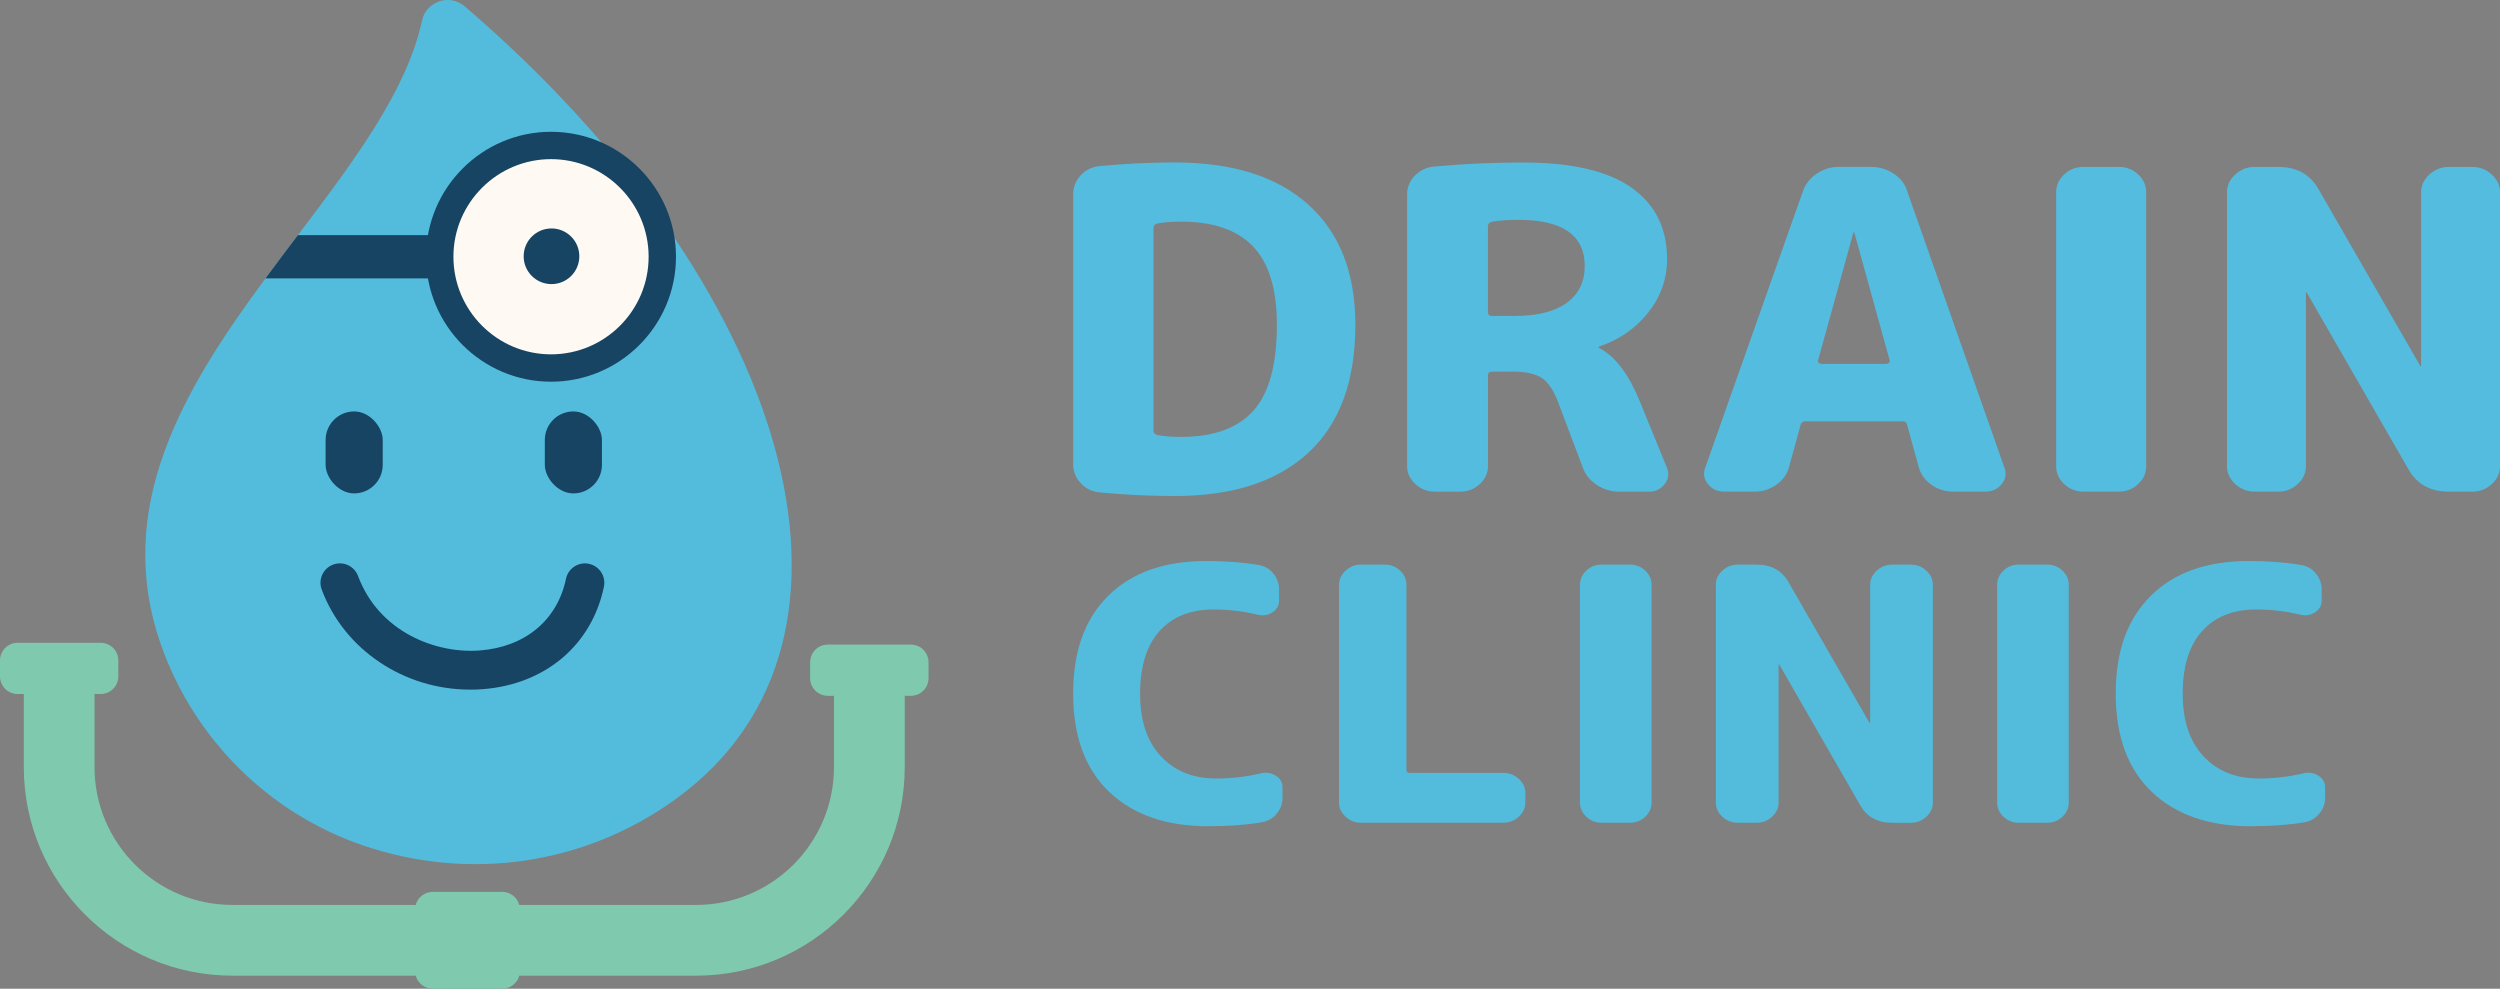 <?xml version="1.0" encoding="UTF-8"?> <svg xmlns="http://www.w3.org/2000/svg" id="Drain_Clinic_Logo" data-name="Drain Clinic Logo" viewBox="0 0 857.86 339.28"><rect x="0" y="0" width="857.86" height="339.28" fill="#808080" stroke="none"/><defs><style> .cls-1 { fill: #174463; } .cls-2 { fill: #54bcdf; } .cls-3 { fill: #7fcaaf; } .cls-4 { fill: #fefaf3; } .cls-5 { fill: #53bcdc; } </style></defs><g><path class="cls-5" d="M232.32,273.86c-32.06,23.45-72.16,28.41-107.75,16.24-32.26-11.03-57.82-36.4-69.22-68.54-16.85-47.5,7.85-88.23,35.74-126.03,3.69-5,7.43-9.95,11.14-14.85,19.09-25.26,37.33-49.38,42.58-73.61,1.44-6.63,9.45-9.32,14.61-4.91,110.8,94.8,148.2,216.63,72.9,271.7Z"></path><g><circle class="cls-4" cx="189.08" cy="88.1" r="38.18"></circle><path class="cls-1" d="M189.08,130.98c-23.65,0-42.88-19.24-42.88-42.88s19.24-42.88,42.88-42.88,42.88,19.24,42.88,42.88-19.24,42.88-42.88,42.88ZM189.08,54.61c-18.47,0-33.49,15.02-33.49,33.49s15.02,33.49,33.49,33.49,33.49-15.02,33.49-33.49-15.02-33.49-33.49-33.49Z"></path></g><circle class="cls-1" cx="189.24" cy="87.94" r="9.55"></circle><path class="cls-1" d="M150.9,80.68v14.85h-59.81c3.69-5,7.43-9.95,11.14-14.85h48.67Z"></path><rect class="cls-1" x="111.73" y="141.18" width="19.6" height="28.13" rx="9.8" ry="9.8"></rect><rect class="cls-1" x="186.95" y="141.18" width="19.6" height="28.13" rx="9.8" ry="9.8"></rect><path class="cls-1" d="M161.32,236.64c-22.66,0-43.22-13.66-50.93-34.34-1.28-3.44.47-7.28,3.91-8.56,3.44-1.28,7.28.46,8.56,3.91,7.16,19.19,26.64,26.69,41.72,25.56,15.58-1.18,26.66-10.37,29.63-24.59.75-3.6,4.28-5.91,7.87-5.15,3.6.75,5.9,4.28,5.15,7.88-4.19,20.05-20.15,33.51-41.65,35.14-1.43.11-2.85.16-4.26.16Z"></path><path class="cls-3" d="M312.55,221.19h-28.49c-3.35,0-6.06,2.71-6.06,6.06v5.45c0,3.35,2.71,6.06,6.06,6.06h2.11v24.47c0,26.08-21.21,47.29-47.29,47.29h-60.7c-.7-2.58-3.05-4.48-5.85-4.48h-23.84c-2.8,0-5.15,1.9-5.85,4.48h-62.92c-26.08,0-47.29-21.21-47.29-47.29v-25.08h2.11c3.35,0,6.06-2.71,6.06-6.06v-5.45c0-3.35-2.71-6.06-6.06-6.06H6.06c-3.35,0-6.06,2.71-6.06,6.06v5.45c0,3.35,2.71,6.06,6.06,6.06h2.11v25.08c0,39.46,32.1,71.56,71.56,71.56h62.92c.7,2.58,3.05,4.48,5.85,4.48h23.84c2.8,0,5.15-1.9,5.85-4.48h60.7c39.46,0,71.56-32.1,71.56-71.56v-24.47h2.11c3.35,0,6.06-2.71,6.06-6.06v-5.45c0-3.35-2.71-6.06-6.06-6.06Z"></path></g><g><g><path class="cls-2" d="M377.55,168.99c-2.66-.21-4.87-1.25-6.64-3.13-1.77-1.88-2.66-4.09-2.66-6.64v-92.49c0-2.54.89-4.75,2.66-6.64,1.77-1.88,3.99-2.92,6.64-3.13,8.64-.81,17.16-1.22,25.58-1.22,19.82,0,35.1,4.83,45.84,14.5,10.74,9.67,16.11,23.4,16.11,41.21,0,19.33-5.37,33.96-16.11,43.88-10.74,9.92-26.02,14.88-45.84,14.88-8.42,0-16.94-.41-25.58-1.22ZM395.81,78.34v69.29c0,.92.5,1.48,1.49,1.68,2.21.41,4.87.61,7.97.61,11.18,0,19.46-3,24.83-9,5.37-6,8.05-15.82,8.05-29.46,0-12.21-2.71-21.16-8.14-26.86-5.43-5.7-13.68-8.55-24.75-8.55-3.1,0-5.76.2-7.97.61-1,.2-1.49.76-1.49,1.68Z"></path><path class="cls-2" d="M492.31,168.69c-2.55,0-4.76-.86-6.64-2.6-1.88-1.73-2.82-3.76-2.82-6.1v-93.25c0-2.54.91-4.73,2.74-6.56,1.83-1.83,4.07-2.85,6.73-3.05,9.85-.92,19.98-1.37,30.39-1.37,16.61,0,28.98,2.88,37.12,8.62,8.14,5.75,12.21,13.91,12.21,24.5,0,6.82-2.16,12.95-6.48,18.39-4.32,5.44-9.96,9.34-16.94,11.68-.11,0-.17.05-.17.15,0,.2.11.31.33.31,5.42,2.85,10.02,8.85,13.79,18.01l9.47,23.2c.77,1.93.5,3.77-.83,5.49-1.33,1.73-3.1,2.6-5.31,2.6h-10.13c-2.88,0-5.48-.76-7.81-2.29s-3.93-3.51-4.82-5.95l-8.3-21.98c-1.55-4.27-3.43-7.17-5.65-8.7-2.22-1.53-5.65-2.29-10.3-2.29h-6.98c-.89,0-1.33.46-1.33,1.37v31.13c0,2.34-.94,4.38-2.82,6.1-1.88,1.73-4.1,2.6-6.64,2.6h-8.8ZM510.58,77.73v29.3c0,.92.44,1.37,1.33,1.37h7.97c7.75,0,13.67-1.5,17.77-4.5,4.1-3,6.14-7.2,6.14-12.59,0-10.58-7.59-15.87-22.75-15.87-3.43,0-6.42.2-8.97.61-1,.2-1.49.76-1.49,1.68Z"></path><path class="cls-2" d="M591.62,168.69c-2.33,0-4.18-.86-5.56-2.6-1.39-1.73-1.69-3.61-.91-5.65l33.55-94.93c.88-2.44,2.46-4.43,4.73-5.95,2.27-1.53,4.79-2.29,7.56-2.29h10.96c2.88,0,5.48.76,7.81,2.29,2.33,1.53,3.88,3.51,4.65,5.95l33.38,94.93c.77,2.04.47,3.92-.91,5.65-1.39,1.73-3.24,2.6-5.56,2.6h-11.13c-2.77,0-5.26-.79-7.47-2.37-2.22-1.58-3.65-3.59-4.32-6.03l-3.99-14.5c-.11-.81-.66-1.22-1.66-1.22h-33.22c-.89,0-1.44.41-1.66,1.22l-3.99,14.5c-.66,2.44-2.1,4.45-4.32,6.03-2.22,1.58-4.71,2.37-7.47,2.37h-10.46ZM635.97,79.86l-12.12,43.8c-.11.31-.03.59.25.84.28.25.58.38.91.38h22.26c.33,0,.64-.13.91-.38.28-.25.36-.53.25-.84l-12.12-43.8c0-.1-.06-.15-.17-.15s-.17.05-.17.15Z"></path><path class="cls-2" d="M714.86,168.69c-2.55,0-4.73-.86-6.56-2.6-1.83-1.73-2.74-3.76-2.74-6.1v-94.02c0-2.34.91-4.37,2.74-6.1,1.83-1.73,4.01-2.59,6.56-2.59h12.29c2.55,0,4.73.87,6.56,2.59,1.83,1.73,2.74,3.77,2.74,6.1v94.02c0,2.34-.91,4.38-2.74,6.1-1.83,1.73-4.01,2.6-6.56,2.6h-12.29Z"></path><path class="cls-2" d="M773.65,168.69c-2.55,0-4.76-.86-6.64-2.6-1.88-1.73-2.82-3.76-2.82-6.1v-94.02c0-2.34.94-4.37,2.82-6.1,1.88-1.73,4.1-2.59,6.64-2.59h8.14c6.31,0,10.9,2.54,13.79,7.63l34.88,60.59c0,.1.06.15.17.15s.17-.05.17-.15v-59.52c0-2.34.94-4.37,2.82-6.1,1.88-1.73,4.1-2.59,6.64-2.59h8.14c2.55,0,4.76.87,6.64,2.59,1.88,1.73,2.82,3.77,2.82,6.1v94.02c0,2.34-.94,4.38-2.82,6.1-1.88,1.73-4.1,2.6-6.64,2.6h-8.14c-6.31,0-10.91-2.54-13.79-7.63l-34.88-60.59c0-.1-.06-.15-.17-.15s-.17.05-.17.15v59.52c0,2.34-.94,4.38-2.82,6.1-1.88,1.73-4.1,2.6-6.64,2.6h-8.14Z"></path></g><g><path class="cls-5" d="M414.73,283.53c-14.44,0-25.8-3.92-34.07-11.77-8.28-7.85-12.41-19.09-12.41-33.74s4-25.58,12.02-33.55c8.01-7.97,19.19-11.95,33.54-11.95,6.87,0,12.85.45,17.96,1.34,2.11.32,3.83,1.29,5.15,2.91,1.32,1.62,1.98,3.44,1.98,5.46v3.88c0,1.7-.75,3.03-2.25,4-1.5.97-3.13,1.25-4.89.85-5.02-1.21-10.13-1.82-15.32-1.82-7.92,0-14.11,2.47-18.55,7.4-4.45,4.94-6.67,12.1-6.67,21.48s2.38,16.38,7.13,21.48c4.75,5.1,11.09,7.64,19.02,7.64,5.28,0,10.43-.61,15.45-1.82,1.76-.4,3.41-.12,4.95.85,1.54.97,2.31,2.31,2.31,4v3.64c0,2.02-.68,3.84-2.05,5.46-1.37,1.62-3.1,2.59-5.22,2.91-5.2.89-11.22,1.33-18.09,1.33Z"></path><path class="cls-5" d="M467.02,282.32c-2.03,0-3.79-.69-5.28-2.06-1.5-1.38-2.25-2.99-2.25-4.85v-74.76c0-1.86.75-3.48,2.25-4.85,1.5-1.38,3.26-2.06,5.28-2.06h8.19c2.02,0,3.76.69,5.22,2.06,1.45,1.38,2.18,2.99,2.18,4.85v63.59c0,.65.4.97,1.19.97h32.09c2.02,0,3.78.69,5.28,2.06,1.5,1.38,2.24,2.99,2.24,4.85v3.28c0,1.86-.75,3.48-2.24,4.85-1.5,1.38-3.26,2.06-5.28,2.06h-48.86Z"></path><path class="cls-5" d="M549.56,282.32c-2.03,0-3.76-.69-5.22-2.06-1.45-1.38-2.18-2.99-2.18-4.85v-74.76c0-1.86.73-3.48,2.18-4.85,1.45-1.38,3.19-2.06,5.22-2.06h9.77c2.02,0,3.76.69,5.22,2.06,1.45,1.38,2.18,2.99,2.18,4.85v74.76c0,1.86-.73,3.48-2.18,4.85-1.45,1.38-3.19,2.06-5.22,2.06h-9.77Z"></path><path class="cls-5" d="M596.31,282.32c-2.03,0-3.79-.69-5.28-2.06-1.5-1.38-2.25-2.99-2.25-4.85v-74.76c0-1.86.75-3.48,2.25-4.85,1.5-1.38,3.26-2.06,5.28-2.06h6.47c5.02,0,8.67,2.02,10.96,6.07l27.73,48.18c0,.08.04.12.13.12s.13-.04.13-.12v-47.33c0-1.86.75-3.48,2.25-4.85,1.5-1.38,3.26-2.06,5.28-2.06h6.47c2.02,0,3.78.69,5.28,2.06,1.5,1.38,2.24,2.99,2.24,4.85v74.76c0,1.86-.75,3.48-2.24,4.85-1.5,1.38-3.26,2.06-5.28,2.06h-6.47c-5.02,0-8.67-2.02-10.96-6.07l-27.73-48.18c0-.08-.05-.12-.13-.12s-.13.04-.13.12v47.33c0,1.86-.75,3.48-2.25,4.85-1.5,1.38-3.26,2.06-5.28,2.06h-6.47Z"></path><path class="cls-5" d="M692.71,282.32c-2.03,0-3.76-.69-5.22-2.06-1.45-1.38-2.18-2.99-2.18-4.85v-74.76c0-1.86.73-3.48,2.18-4.85,1.45-1.38,3.19-2.06,5.22-2.06h9.77c2.02,0,3.76.69,5.22,2.06,1.45,1.38,2.18,2.99,2.18,4.85v74.76c0,1.86-.73,3.48-2.18,4.85-1.45,1.38-3.19,2.06-5.22,2.06h-9.77Z"></path><path class="cls-5" d="M772.48,283.53c-14.44,0-25.8-3.92-34.07-11.77-8.28-7.85-12.41-19.09-12.41-33.74s4-25.58,12.02-33.55c8.01-7.97,19.19-11.95,33.54-11.95,6.87,0,12.85.45,17.96,1.34,2.11.32,3.83,1.29,5.15,2.91,1.32,1.62,1.98,3.44,1.98,5.46v3.88c0,1.7-.75,3.03-2.24,4-1.5.97-3.13,1.25-4.89.85-5.02-1.21-10.13-1.82-15.32-1.82-7.92,0-14.11,2.47-18.55,7.4-4.45,4.94-6.67,12.1-6.67,21.48s2.38,16.38,7.13,21.48c4.75,5.1,11.09,7.64,19.02,7.64,5.28,0,10.43-.61,15.45-1.82,1.76-.4,3.41-.12,4.95.85,1.54.97,2.31,2.31,2.31,4v3.64c0,2.02-.68,3.84-2.05,5.46-1.37,1.62-3.1,2.59-5.22,2.91-5.2.89-11.22,1.33-18.09,1.33Z"></path></g></g></svg> 